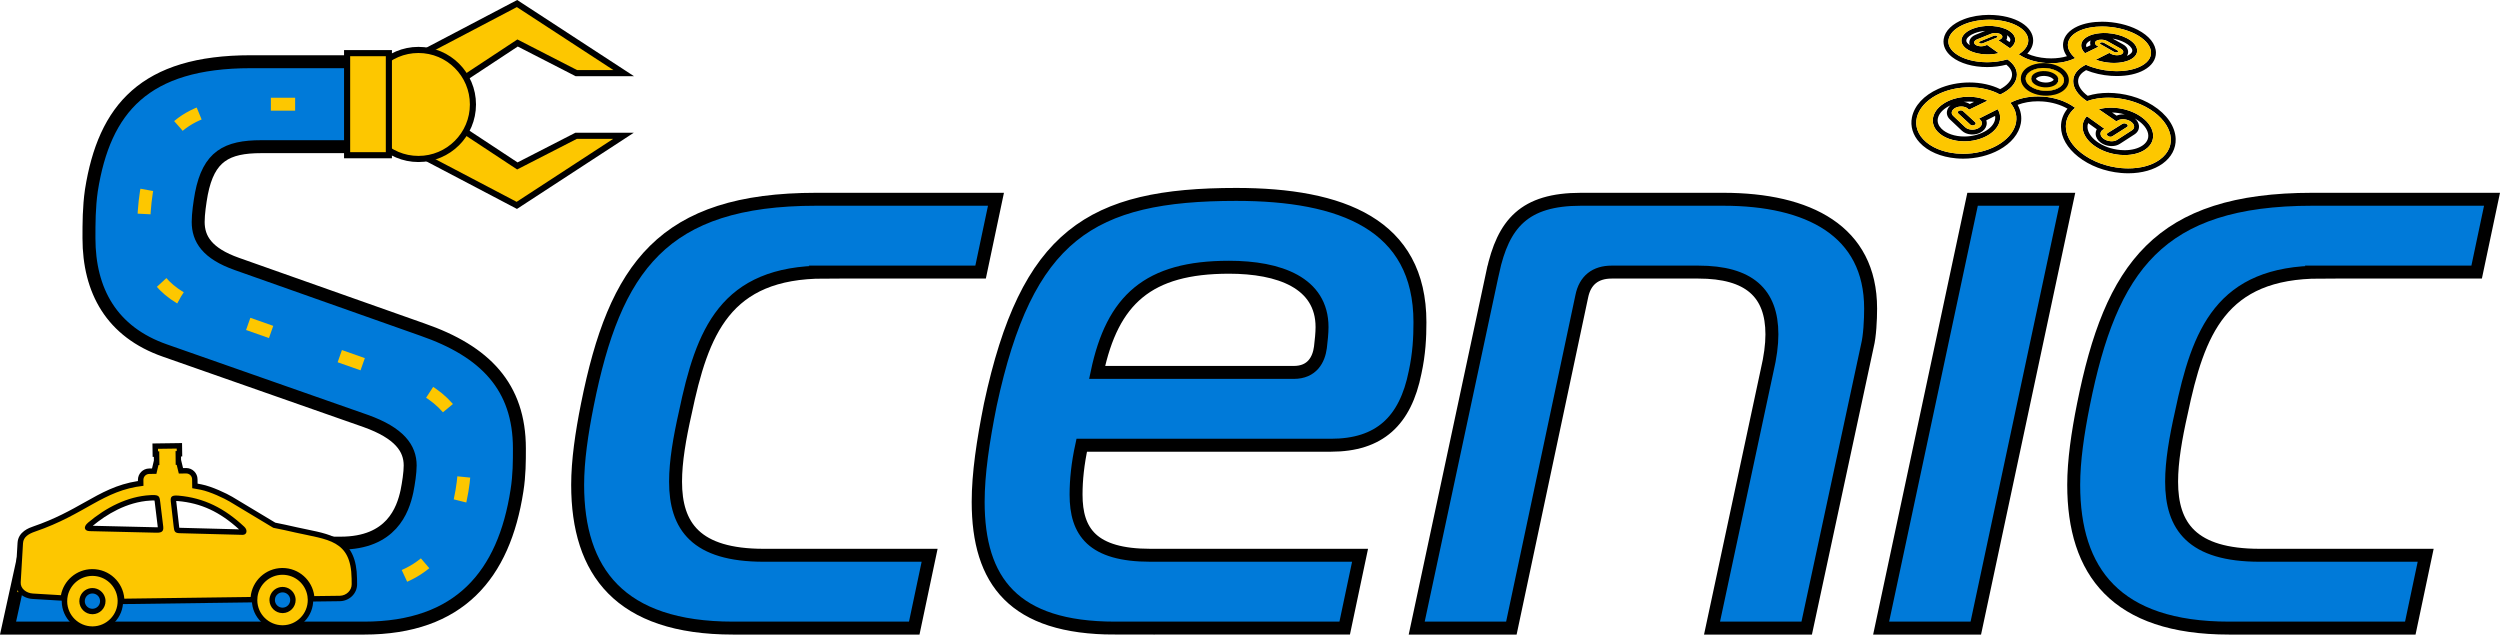 <?xml version="1.0" encoding="UTF-8"?>
<svg xmlns="http://www.w3.org/2000/svg" id="Layer_1" data-name="Layer 1" viewBox="0 0 1544.9 392.14">
  <defs>
    <style>
      .cls-1, .cls-2, .cls-3, .cls-4 {
        fill: #fdc700;
      }

      .cls-5 {
        fill: #007ad9;
      }

      .cls-5, .cls-6 {
        stroke-width: 8px;
      }

      .cls-5, .cls-6, .cls-2, .cls-4 {
        stroke-miterlimit: 10;
      }

      .cls-5, .cls-2, .cls-4 {
        stroke: #000;
      }

      .cls-6 {
        fill: none;
        stroke: #fdc700;
        stroke-dasharray: 0 0 15 45;
      }

      .cls-2, .cls-3 {
        fill-rule: evenodd;
      }

      .cls-2, .cls-4 {
        stroke-width: 3.78px;
      }
    </style>
  </defs>
  <g>
    <path class="cls-5" d="m509.47,168.14c-61.5,0-75.5,37-86,87-3.5,15.5-6,30-6,42.5,0,27.5,12.5,45.5,54.5,45.5h102.5l-9.5,45h-112c-70,0-96-35-96-88.5,0-15,2.5-32,6-49.5,17-85,46.5-127,141.5-127h111l-9.5,45h-96.5Z"/>
    <path class="cls-5" d="m688.97,388.14c-62.5,0-84.5-29-84.5-78,0-17.5,3-37.5,7.5-60,22.5-105,62-130,152-130,65,0,113.5,18.5,113.5,79,0,9.5-.5,19.5-3,31-6,30-22,45-52,45h-154c-2.5,11.5-3.5,21.5-3.5,30.5,0,23,10,37.5,46,37.5h129.5l-9.5,45h-142Zm110.5-158c11.5,0,15.5-8,16.5-15.5.5-4,1-9,1-12.5,0-27.5-26.5-37-57.5-37-50,0-72,20-81.5,65h121.5Z"/>
    <path class="cls-5" d="m922.47,168.14c6.5-30,19.5-45,54.5-45h88c52.5,0,91,19.5,91,67.5,0,7-.5,17-2,23l-37.5,174.5h-58.5l34-159c2-8.5,3-16,3-22.5,0-25.5-14-38.5-45.5-38.5h-53.5c-10,0-16.5,5-18.5,15l-43.5,205h-58.5l47-220Z"/>
    <path class="cls-5" d="m1218.97,123.14h58.5l-56.5,265h-58.5l56.5-265Z"/>
    <path class="cls-5" d="m1433.97,168.14c-61.5,0-75.5,37-86,87-3.5,15.5-6,30-6,42.5,0,27.5,12.5,45.5,54.5,45.5h102.5l-9.5,45h-112c-70,0-96-35-96-88.5,0-15,2.5-32,6-49.5,17-85,46.5-127,141.5-127h111l-9.5,45h-96.5Z"/>
  </g>
  <path class="cls-5" d="m256.83,90.64h-95.36c-21.5,0-32.5,6-37,29-1,5.5-2,12.5-2,17.5,0,10.5,5.5,19.5,24,26l114.5,40.5c39,13.5,60,35.5,60,73.5,0,8,0,16.5-1.5,26-8,52-35.5,85-94.5,85H4.97l11.5-52.5h194c31.5,0,38.5-20.5,41-32,1-5,2-11.5,2-16,0-10.5-6.5-20-27.5-27.5l-124-43.5c-33-11.5-47-37-47-69.5,0-9,0-19,1.5-29.5,8-50.5,33-79.5,98.5-79.5h101.86v52.5Z"/>
  <path class="cls-6" d="m10.72,361.89h207c45.25,0,62.5-26.75,67.75-58.5,1.25-7.25,1.75-14.75,1.75-21,0-24.25-13.75-40-43.75-50.5l-119.25-42c-25.75-9-35.5-26.25-35.5-47.75,0-7,.5-15.5,1.75-23.5,6.25-36.75,24.25-54.25,67.75-54.25h106.11"/>
  <g>
    <g>
      <path d="m1229.31,12.19c6.94,0,13.76,1.53,18.44,4.48,7.52,4.74,7.62,11.87-.25,16.88l.44.3c4.11,2.83,10.01,4.67,16.53,5.11,1.02.07,2.03.1,3.03.1,5.42,0,10.46-1.02,14.39-2.92l.5-.25c-7.05-6.05-5.69-13.13,2.74-16.92,3.84-1.73,8.74-2.57,13.88-2.57,7.1,0,14.68,1.6,20.64,4.69,10.89,5.65,13.04,14.46,3.79,19.56-4.02,2.21-9.5,3.32-15.37,3.32-1.1,0-2.21-.04-3.33-.12-5.48-.38-11.01-1.68-15.75-3.85l-.5.25c-4.67,2.35-7.3,5.82-7.33,9.85-.03,4.18,2.74,8.47,7.93,12.03l.57.39c3.95-1.45,8.47-2.15,13.17-2.15,8.83,0,18.3,2.49,25.83,7.23,13.97,8.8,17.38,22.79,6.01,31.04-5.02,3.63-11.97,5.42-19.45,5.42-1.41,0-2.84-.06-4.28-.19-9.02-.8-18.07-4.06-24.86-9.42-11.35-8.97-12.37-20.67-3.75-27.83l-.57-.41c-5.16-3.69-11.91-5.97-19.11-6.51-1.1-.08-2.2-.12-3.28-.12-5.99,0-11.71,1.25-16.46,3.64l-.62.31c7.1,8.31,4.1,19.58-8.32,26.43-6.17,3.4-13.54,5.08-20.77,5.08-1.36,0-2.72-.06-4.07-.18-8.44-.75-16.03-3.8-20.68-8.82-8.77-9.49-3.5-22.07,10.46-28.34,5.57-2.5,11.93-3.73,18.16-3.73,6.9,0,13.63,1.51,18.91,4.49l.61-.3c5.57-2.7,8.97-6.48,9.65-10.57.67-3.93-1.27-7.68-5.35-10.6l-.44-.31c-3.95,1.19-8.23,1.77-12.44,1.77-7.8,0-15.32-1.97-19.92-5.62-7.59-5.99-4.2-14.09,6.71-18.19,4.39-1.65,9.48-2.45,14.51-2.45m-.99,21.45c2.29,0,4.61-.25,6.8-.77l-7.2-5.14-.83.34c-.83.35-1.81.53-2.82.53-.18,0-.37,0-.55-.02-1.2-.08-2.24-.41-2.94-.92-.69-.51-.96-1.14-.76-1.78.2-.63.85-1.19,1.82-1.58l8.5-3.41c.79-.32,1.74-.49,2.71-.49.17,0,.34,0,.51.02,1.15.08,2.18.38,2.89.85.72.48,1.03,1.09.89,1.7-.15.62-.74,1.17-1.68,1.56l-.81.33,7.27,5c4.42-3.26,4.24-7.72-.39-10.73-2.67-1.74-6.44-2.82-10.66-3.08-.65-.04-1.3-.06-1.94-.06-3.54,0-7,.6-9.94,1.73-3.53,1.36-5.95,3.35-6.78,5.64-.86,2.34.05,4.71,2.6,6.65,3.09,2.35,8.12,3.63,13.31,3.63m60.18-.72l8.34-4.06-.77-.44c-.89-.52-1.4-1.15-1.44-1.79-.04-.64.39-1.2,1.21-1.6.69-.33,1.58-.5,2.56-.5.19,0,.38,0,.57.02,1.2.07,2.36.39,3.25.89l8.25,4.59c.94.52,1.52,1.18,1.62,1.85.09.68-.3,1.28-1.13,1.71-.7.36-1.64.55-2.68.55-.18,0-.37,0-.56-.02-1.26-.08-2.48-.43-3.42-.97l-.81-.46-8.36,4.21c2.81,1.07,5.96,1.72,9.07,1.93.75.05,1.5.08,2.23.08,3.87,0,7.51-.71,10.18-2.13,3.06-1.63,4.46-3.93,3.98-6.44-.46-2.46-2.66-4.82-6.14-6.67-3.41-1.82-7.7-2.96-12.11-3.23-.68-.04-1.34-.06-2-.06-3.63,0-6.95.63-9.52,1.81-5.25,2.44-6.23,6.87-2.32,10.73m-64.1-5.97c.32,0,.63-.06.89-.17l2.05-.84,1.22-.49,2.09-.86,1.19-.49,2-.82c.3-.12.5-.3.55-.5.05-.2-.05-.39-.28-.55-.23-.16-.57-.26-.94-.28-.05,0-.11,0-.16,0-.32,0-.63.05-.89.15l-8.53,3.46c-.32.13-.52.31-.59.52-.06.2.03.41.26.57.22.16.56.27.95.29.06,0,.13,0,.19,0m83.26,5.46c.35,0,.66-.06.89-.17.27-.14.4-.34.37-.55-.02-.22-.21-.44-.51-.61l-8.25-4.64c-.29-.16-.66-.26-1.05-.29-.06,0-.11,0-.17,0-.33,0-.63.05-.86.16-.26.13-.4.31-.38.52.01.21.18.41.47.58l1.92,1.09,1.15.65,2.01,1.15,1.17.67,1.99,1.12c.3.18.69.29,1.1.32.05,0,.1,0,.15,0m-43.19,23.73c6.06,0,10.88-2.77,11-6.45.13-3.82-4.94-7.2-11.27-7.64-.46-.03-.91-.05-1.36-.05-5.73,0-10.52,2.5-11.01,6-.56,3.9,4.42,7.58,11.14,8.08.51.04,1.01.06,1.5.06m-50.58,31.23c4.71,0,9.56-1.06,13.71-3.27,7.78-4.13,10.37-11.1,6.86-16.61l-11.54,5.82.74.66c.88.79,1.23,1.77.99,2.77-.23,1.01-1.04,1.92-2.28,2.56-1.05.54-2.3.83-3.58.83-.23,0-.46,0-.68-.03-1.5-.13-2.8-.65-3.66-1.46l-7.47-7.06c-.81-.76-1.08-1.71-.77-2.65.3-.94,1.13-1.77,2.34-2.35,1.03-.48,2.22-.74,3.42-.74.21,0,.43,0,.64.02,1.42.12,2.65.58,3.47,1.31l.7.64,11.43-5.56c-2.74-1.33-5.96-2.12-9.3-2.38-.79-.06-1.59-.09-2.39-.09-4.29,0-8.69.86-12.5,2.63-4.52,2.09-7.74,5.17-9.03,8.72-1.34,3.66-.47,7.37,2.53,10.43,3.72,3.81,9.91,5.81,16.37,5.81m93.95-12.35l.86-.52c.84-.52,1.95-.8,3.19-.8.23,0,.46,0,.69.03,1.51.12,2.98.62,4.15,1.4,1.18.79,1.91,1.78,2.06,2.79.15,1.02-.32,1.94-1.31,2.58l-9.17,5.92c-.89.58-2.07.88-3.38.88-.24,0-.48,0-.72-.03-1.59-.13-3.11-.68-4.28-1.54-1.17-.86-1.84-1.91-1.9-2.97-.07-1.05.48-1.99,1.52-2.63l.9-.55-10.85-7.75c-4.57,4.96-3.17,12.36,4.06,17.85,4.56,3.46,10.54,5.54,16.44,6.04.94.08,1.88.12,2.81.12,4.89,0,9.46-1.13,12.82-3.46,3.79-2.61,5.41-6.29,4.66-10.29-.74-3.88-3.63-7.59-8.07-10.48-5.09-3.32-11.67-5.08-17.79-5.08-2.67,0-5.24.34-7.57,1.02l10.88,7.47m-88.84,2.5c.41,0,.81-.09,1.15-.27.4-.2.67-.49.75-.82.08-.32-.03-.64-.31-.9l-1.83-1.67-1.07-.98-1.85-1.68-1.05-.96-1.75-1.6c-.27-.24-.67-.39-1.13-.43-.06,0-.13,0-.19,0-.4,0-.8.08-1.14.25-.39.19-.66.46-.75.77-.1.3,0,.61.26.85l7.51,6.97c.28.26.7.43,1.18.47.07,0,.15,0,.22,0m85.22,7.02c.42,0,.79-.09,1.08-.28l9.16-5.82c.33-.2.48-.5.44-.83-.04-.33-.28-.65-.66-.91-.38-.26-.86-.42-1.36-.46-.08,0-.15,0-.23,0-.4,0-.76.09-1.03.26l-2.13,1.34-1.28.8-2.24,1.4-1.3.81-2.21,1.38c-.34.21-.51.52-.48.86.02.34.25.69.62.96.38.27.87.45,1.39.49.08,0,.16,0,.23,0m-74.91-75.34v3-3c-5.58,0-10.96.91-15.56,2.64-7.23,2.72-11.83,7.2-12.63,12.31-.63,4.03,1.19,7.95,5.11,11.05,5.03,3.98,12.97,6.26,21.78,6.26,4.06,0,8.12-.51,11.84-1.48,1.99,1.6,3.96,4.02,3.43,7.12-.49,2.94-3.12,5.82-7.26,8-5.36-2.66-12.02-4.12-18.95-4.12-6.86,0-13.56,1.38-19.39,4-8.81,3.96-14.71,10.34-16.17,17.52-1.13,5.53.56,11.07,4.74,15.6,5.05,5.46,13.08,8.93,22.62,9.77,1.43.13,2.88.19,4.33.19,7.95,0,15.84-1.94,22.22-5.45,7.45-4.11,12.2-9.92,13.37-16.36.72-3.94.02-7.89-1.98-11.45,3.76-1.44,8.04-2.2,12.56-2.2,1.01,0,2.04.04,3.06.12,5.59.42,10.88,1.97,15.19,4.43-2.65,3.25-4.06,7.11-4.01,11.19.08,6.59,3.85,13.16,10.61,18.5,7.09,5.6,16.49,9.17,26.46,10.05,1.52.13,3.05.2,4.55.2,8.34,0,15.87-2.13,21.2-5.99,5.39-3.91,8.25-9.32,8.05-15.24-.25-7.67-5.44-15.24-14.22-20.77-7.77-4.89-17.77-7.69-27.43-7.69-4.58,0-8.85.61-12.69,1.82-3.83-2.8-5.99-6.08-5.97-9.07.02-3.26,2.55-5.45,4.94-6.8,4.65,1.93,9.96,3.14,15.43,3.52,1.18.08,2.38.12,3.54.12,6.62,0,12.44-1.28,16.82-3.69,4.81-2.65,7.43-6.48,7.37-10.78-.07-5.27-4.16-10.4-11.23-14.07-6.16-3.19-14.19-5.02-22.02-5.02-5.76,0-10.99.98-15.11,2.83-5.16,2.32-8.34,5.91-8.94,10.1-.41,2.83.4,5.71,2.3,8.39-2.88.87-6.24,1.34-9.75,1.34-.93,0-1.88-.03-2.83-.1-4.39-.3-8.55-1.3-11.9-2.83,2.37-2.45,3.63-5.27,3.62-8.19,0-4.11-2.51-7.95-7.05-10.81-4.99-3.14-12.29-4.94-20.04-4.94h0Zm-12.02,18.76c-.16-.11-.32-.22-.47-.33-2.17-1.65-1.74-2.84-1.6-3.22.51-1.41,2.39-2.86,5.04-3.88,1.95-.75,4.17-1.24,6.51-1.43l-6.05,2.43c-1.82.73-3.09,1.96-3.56,3.46-.32,1.01-.26,2.04.13,2.98h0Zm22.59-3.27c.17-.32.29-.65.38-1,.15-.65.15-1.3,0-1.92,1.28.88,2.03,1.88,2.06,2.77.01.47-.16.97-.51,1.48l-1.93-1.33h0Zm74.46,9.86c.61-.89.87-1.94.73-3.06v-.02s0-.02,0-.02c-.24-1.62-1.35-3.05-3.14-4.03l-6.44-3.58c2.78.48,5.38,1.33,7.56,2.49,2.61,1.39,4.33,3.1,4.6,4.57.28,1.46-1.17,2.57-2.44,3.24-.27.14-.56.28-.86.41h0Zm-24.95-5.39c-.21-.45-.33-.93-.25-1.41.17-.98,1.18-1.97,2.78-2.75-.23.57-.33,1.19-.29,1.83.02.3.08.69.22,1.13l-2.47,1.2h0Zm-24.92,23.99c-.42,0-.85-.02-1.28-.05-4.13-.31-6.81-1.92-7.85-3.21-.43-.53-.61-1.02-.55-1.45.2-1.4,3.17-3.42,8.05-3.42.38,0,.77.01,1.15.04,5.25.37,8.53,2.94,8.48,4.54-.05,1.48-3.12,3.55-8,3.55h0Zm-50.98,9.79c1-.11,2.02-.16,3.04-.16.72,0,1.45.03,2.16.08.39.03.79.07,1.17.12l-2.65,1.29c-1.05-.68-2.31-1.13-3.72-1.33h0Zm.4,21.43c-5.9,0-11.22-1.84-14.22-4.91-1.51-1.54-3.05-4.05-1.86-7.3,1.01-2.77,3.66-5.27,7.47-7.03.03-.01.05-.02.08-.04-.97.82-1.65,1.82-2.01,2.92-.67,2.03-.08,4.19,1.58,5.75l7.46,7.05c1.35,1.28,3.29,2.08,5.46,2.27.33.03.64.04.94.04,1.77,0,3.48-.4,4.95-1.16,2.04-1.05,3.4-2.67,3.83-4.56.25-1.02.2-2.05-.13-3.02l5.47-2.76c.14.87.09,1.77-.15,2.68-.72,2.73-3.06,5.27-6.58,7.14-3.54,1.89-7.91,2.92-12.3,2.92h0Zm94.1-12.89l-2.84-1.95c2.69.06,5.44.49,8.04,1.24-.12-.01-.25-.03-.37-.04-.31-.02-.62-.04-.93-.04-1.43,0-2.76.27-3.9.78h0Zm-3.06,18.81c1.9,0,3.63-.47,5.01-1.36l9.17-5.92c1.98-1.28,2.97-3.35,2.65-5.54-.24-1.58-1.13-3.07-2.56-4.25.51.28,1.01.58,1.49.89,3.78,2.46,6.18,5.49,6.76,8.53.67,3.59-1.49,5.93-3.41,7.26-2.73,1.89-6.68,2.93-11.12,2.93-.84,0-1.7-.04-2.55-.11-5.52-.47-10.94-2.45-14.88-5.44-3.28-2.49-5.22-5.44-5.48-8.29-.09-1.03.04-2,.4-2.91l5.33,3.81c-.52.93-.76,1.98-.69,3.07.11,1.94,1.22,3.79,3.12,5.19,1.62,1.19,3.68,1.94,5.81,2.11.32.03.65.04.97.04h0Z"/>
      <path class="cls-1" d="m1328.66,67.6c-11.54-7.26-27.62-9.25-39-5.08l-.57-.39c-5.19-3.56-7.96-7.85-7.93-12.03.03-4.03,2.66-7.5,7.33-9.85l.5-.25c4.74,2.17,10.27,3.47,15.75,3.85,7.09.49,13.93-.57,18.7-3.2,9.25-5.1,7.1-13.91-3.79-19.56-10.27-5.32-25.37-6.23-34.52-2.12-8.43,3.79-9.79,10.87-2.74,16.92l-.5.25c-4.65,2.26-10.87,3.27-17.42,2.82-6.52-.44-12.42-2.28-16.53-5.11l-.44-.3c7.87-5.01,7.77-12.14.25-16.88-8.08-5.09-22.51-5.95-32.95-2.03-10.91,4.1-14.3,12.2-6.71,18.19,7.09,5.61,21.08,7.26,32.36,3.85l.44.31c4.08,2.92,6.02,6.67,5.35,10.6-.68,4.09-4.08,7.87-9.65,10.57l-.61.3c-10.06-5.67-25.34-6.03-37.07-.76-13.96,6.27-19.23,18.85-10.46,28.34,4.65,5.02,12.24,8.07,20.68,8.82,8.48.75,17.51-.86,24.84-4.9,12.42-6.85,15.42-18.12,8.32-26.43l.62-.31c5.61-2.83,12.58-4.06,19.74-3.52,7.2.54,13.95,2.82,19.11,6.51l.57.41c-8.62,7.16-7.6,18.86,3.75,27.83,6.79,5.36,15.84,8.62,24.86,9.42,9.07.8,17.76-.91,23.73-5.23,11.37-8.25,7.96-22.24-6.01-31.04Zm-37.84-45.41c3.04-1.4,7.11-2.02,11.52-1.75,4.41.27,8.7,1.41,12.11,3.23,3.48,1.85,5.68,4.21,6.14,6.67.48,2.51-.92,4.81-3.98,6.44-3.18,1.69-7.72,2.37-12.41,2.05-3.11-.21-6.26-.86-9.07-1.93l8.36-4.21.81.46c.94.54,2.16.89,3.42.97s2.42-.11,3.24-.53c.83-.43,1.22-1.03,1.13-1.71-.1-.67-.68-1.33-1.62-1.85l-8.25-4.59c-.89-.5-2.05-.82-3.25-.89-1.2-.08-2.31.09-3.13.48-.82.4-1.25.96-1.21,1.6.04.64.55,1.27,1.44,1.79l.77.44-8.34,4.06c-3.91-3.86-2.93-8.29,2.32-10.73Zm6.88,4.63c-.02-.21.12-.39.38-.52.27-.13.63-.18,1.03-.16.39.03.76.13,1.05.29l8.25,4.64c.3.17.49.39.51.61.03.21-.1.41-.37.55-.26.13-.63.19-1.04.17-.41-.03-.8-.14-1.1-.32l-1.99-1.12-1.17-.67-2.01-1.15-1.15-.65-1.92-1.09c-.29-.17-.46-.37-.47-.58Zm-55.58,3.04l-7.27-5,.81-.33c.94-.39,1.53-.94,1.68-1.56.14-.61-.17-1.22-.89-1.7-.71-.47-1.74-.77-2.89-.85-1.15-.07-2.29.1-3.22.47l-8.5,3.41c-.97.39-1.62.95-1.82,1.58-.2.64.07,1.27.76,1.78.7.51,1.74.84,2.94.92,1.19.08,2.39-.1,3.37-.51l.83-.34,7.2,5.14c-7.18,1.69-15.65.52-20.11-2.86-2.55-1.94-3.46-4.31-2.6-6.65.83-2.29,3.25-4.28,6.78-5.64,3.48-1.34,7.68-1.93,11.88-1.67,4.22.26,7.99,1.34,10.66,3.08,4.63,3.01,4.81,7.47.39,10.73Zm-7.73-7.08c-.05.2-.25.38-.55.5l-2,.82-1.19.49-2.09.86-1.22.49-2.05.84c-.31.13-.7.19-1.08.16-.39-.02-.73-.13-.95-.29-.23-.16-.32-.37-.26-.57.07-.21.27-.39.59-.52l8.53-3.46c.3-.12.67-.17,1.05-.15.37.02.71.12.94.28.23.16.33.35.28.55Zm-6.79,61.31c-9.85,5.24-23.65,4.04-30.08-2.54-3-3.06-3.87-6.77-2.53-10.43,1.29-3.55,4.51-6.63,9.03-8.72,4.52-2.1,9.88-2.92,14.89-2.54,3.34.26,6.56,1.05,9.3,2.38l-11.43,5.56-.7-.64c-.82-.73-2.05-1.19-3.47-1.31-1.41-.11-2.85.15-4.06.72-1.21.58-2.04,1.41-2.34,2.35-.31.94-.04,1.89.77,2.65l7.47,7.06c.86.81,2.16,1.33,3.66,1.46,1.51.12,3.02-.16,4.26-.8s2.05-1.55,2.28-2.56c.24-1-.11-1.98-.99-2.77l-.74-.66,11.54-5.82c3.51,5.51.92,12.48-6.86,16.61Zm-6.7-7.67c-.08.33-.35.62-.75.82-.4.21-.89.3-1.37.26-.48-.04-.9-.21-1.18-.47l-7.51-6.97c-.26-.24-.36-.55-.26-.85.09-.31.36-.58.75-.77.4-.19.87-.27,1.33-.24.46.04.86.19,1.13.43l1.75,1.6,1.05.96,1.85,1.68,1.07.98,1.83,1.67c.28.26.39.58.31.9Zm42.07-20.34c-6.72-.5-11.7-4.18-11.14-8.08.53-3.77,6.06-6.38,12.37-5.95,6.33.44,11.4,3.82,11.27,7.64-.13,3.97-5.75,6.89-12.5,6.39Zm26.63,15.74l10.85,7.75-.9.55c-1.04.64-1.59,1.58-1.52,2.63.06,1.06.73,2.11,1.9,2.97,1.17.86,2.69,1.41,4.28,1.54,1.6.13,3.05-.17,4.1-.85l9.17-5.92c.99-.64,1.46-1.56,1.31-2.58-.15-1.01-.88-2-2.06-2.79-1.17-.78-2.64-1.28-4.15-1.4s-2.89.15-3.88.77l-.86.52-10.88-7.47c7.67-2.27,18.06-.7,25.36,4.06,4.44,2.89,7.33,6.6,8.07,10.48.75,4-.87,7.68-4.66,10.29-4,2.77-9.71,3.85-15.63,3.34-5.9-.5-11.88-2.58-16.44-6.04-7.23-5.49-8.63-12.89-4.06-17.85Zm12.38,11.25c-.03-.34.14-.65.48-.86l2.21-1.38,1.3-.81,2.24-1.4,1.28-.8,2.13-1.34c.32-.2.77-.29,1.26-.25.5.04.98.2,1.36.46.38.26.62.58.66.91.04.33-.11.63-.44.83l-9.16,5.82c-.34.22-.8.31-1.31.27-.52-.04-1.01-.22-1.39-.49-.37-.27-.6-.62-.62-.96Z"/>
    </g>
    <g>
      <path d="m1262.85,42c.45,0,.9.02,1.36.05,6.33.44,11.4,3.82,11.27,7.64-.12,3.67-4.94,6.45-11,6.45-.49,0-.99-.02-1.5-.06-6.72-.5-11.7-4.18-11.14-8.08.49-3.5,5.29-6,11.01-6m1.36,12c4.3,0,7.73-1.95,7.86-4.55.13-2.74-3.48-5.18-8.04-5.5-.34-.02-.67-.04-.99-.04-4.11,0-7.53,1.82-7.86,4.33-.35,2.77,3.22,5.37,7.97,5.72.36.03.71.04,1.06.04m-1.36-15c-7.52,0-13.28,3.53-13.99,8.58-.3,2.11.32,4.2,1.81,6.05,2.43,3.02,6.94,5.05,12.08,5.44.57.04,1.15.06,1.72.06,7.93,0,13.82-3.93,14-9.35.19-5.55-5.86-10.16-14.06-10.73-.52-.04-1.05-.05-1.56-.05h0Zm1.36,12c-.28,0-.56-.01-.84-.03-3.37-.25-5.19-1.85-5.21-2.35.05-.39,1.67-1.7,4.88-1.7.26,0,.52,0,.78.03,3.39.24,5.28,1.89,5.25,2.37-.02.33-1.62,1.69-4.86,1.69h0Z"/>
      <path class="cls-1" d="m1264.2,42.05c-6.31-.43-11.84,2.18-12.37,5.95-.56,3.9,4.42,7.58,11.14,8.08,6.75.5,12.37-2.42,12.5-6.39.13-3.82-4.94-7.2-11.27-7.64Zm-1.05,11.91c-4.75-.35-8.32-2.95-7.97-5.72.35-2.71,4.31-4.61,8.85-4.29,4.56.32,8.17,2.76,8.04,5.5-.14,2.81-4.14,4.86-8.92,4.51Z"/>
    </g>
  </g>
  <g>
    <g>
      <polyline class="cls-2" points="262.15 32.3 319.5 2.19 385.44 45.2 356.17 45.2 319.84 26.56 262.15 64.6"/>
      <polyline class="cls-2" points="262.02 96.81 319.36 126.92 385.31 83.91 356.03 83.91 319.7 102.54 262.02 64.5"/>
    </g>
    <circle class="cls-4" cx="258.57" cy="64.55" r="33.69"/>
    <rect class="cls-4" x="214.5" y="32.84" width="25.81" height="63.08"/>
  </g>
  <g>
    <path class="cls-3" d="m95.6,305.96l-2.86.04c.34-.02.66-.04,1-.06.73-.02,1.33-.02,1.86.01Z"/>
    <g>
      <g>
        <path class="cls-3" d="m75.16,370.08c-.71-9.37-8.64-16.7-18.05-16.7h-.26c-8.59.11-15.97,6.32-17.54,14.75l-.27,1.46-18.8-1.12c-2.81-.16-5.51-1.4-7.2-3.31-1.37-1.55-2.04-3.41-1.92-5.39l1.43-24.19c.3-5.21,4.99-7.41,8.49-8.62,13.66-4.68,23.42-10.16,32.02-15,10.84-6.1,20.26-11.4,33.9-13.22l-.03-2.13c-.02-1.43.52-2.77,1.52-3.79,1-1.02,2.33-1.59,3.75-1.61l3.1-.04,1.26-5.42h.24s-.05-5.13-.05-5.13h-.76s-.07-4.9-.07-4.9l14.94-.2.07,4.91h-.75s.05,5.14.05,5.14h.27s1.31,5.39,1.31,5.39c0,0,3.19-.04,3.19-.04,2.99,0,5.37,2.36,5.39,5.27l.06,4.1c1.25.22,2.52.46,3.81.71,6.16,1.2,15.19,5.53,18.43,7.47l26.82,16.12c4.46.86,8.34,1.74,12.1,2.59l1.4.32c2.22.5,4.38.94,6.45,1.37,16.31,3.36,29.2,6.02,29.51,28.66l.04,3.51c.06,4.79-3.99,8.75-9.03,8.83l-17.25.22-.18-1.5c-1.1-9.06-8.82-15.89-17.98-15.89h-.25c-9.27.13-16.92,7.18-17.78,16.38l-.14,1.5-81.14,1.08-.12-1.58Zm33.72-62.16c-1.33,0-1.58.26-1.58.26,0,0-.22.26-.07,1.5l1.8,15.69q.29,2.43,2.12,2.47s38.77,1.02,38.77,1.02c.59,0,.67-.21.7-.28.12-.31.02-1.05-.77-1.79-12.51-11.72-24.76-17.52-39.7-18.81-.46-.04-.89-.06-1.27-.06Zm-14.22-.31c-.27,0-.55,0-.86.01-.3,0-.58.03-.88.05-15.71.87-28.99,9.5-37.37,16.58-1.32,1.12-1.43,1.83-1.39,1.93.02.04.34.35,1.3.37l40.91.96c.19,0,.38,0,.56,0,1.58,0,2.02-.24,2.15-.38.14-.16.25-.66.14-1.58l-1.82-14.95c-.34-2.82-.34-2.86-1.78-2.97h-.22l-.08-.03c-.2,0-.42-.01-.65-.01Z"/>
        <path d="m109.2,277.21l.02,1.55h-.74s.09,8.5.09,8.5h.62s1.31,5.38,1.31,5.38l4.53-.06s.04,0,.06,0c1.98,0,3.61,1.6,3.62,3.6l.08,5.51c1.66.28,3.37.59,5.14.94,5.93,1.15,14.88,5.46,17.89,7.26l27.07,16.27c5.1.97,9.37,1.96,13.74,2.95,20.02,4.5,34.32,4.45,34.65,28.42l.04,3.51c.04,3.84-3.28,7.06-7.37,7.13l-15.73.2c-1.19-9.82-9.57-17.37-19.65-17.37-.09,0-.18,0-.27,0-10.21.15-18.5,7.97-19.43,17.91l-78.05,1.04c-.78-10.23-9.34-18.26-19.72-18.26-.09,0-.19,0-.28,0-9.58.12-17.48,7.05-19.17,16.12l-17.32-1.03c-4.08-.24-7.78-3.06-7.54-6.92l1.43-24.19c.22-3.87,3.52-5.8,7.36-7.13,31.46-10.77,41.91-25.5,67.07-28.33l-.04-3.63c-.02-2.02,1.59-3.68,3.61-3.7l4.07-.06h.35l1.27-5.43h.59s-.09-8.49-.09-8.49h-.76s-.02-1.54-.02-1.54l11.57-.16m-12.29,51.99c2.72,0,4.35-.59,3.95-3.84l-1.82-14.95c-.36-2.97-.49-4.22-3.38-4.45-.02,0-.03,0-.07-.01-.29-.02-.6-.03-.95-.03-.28,0-.58,0-.91.02-.34.01-.66.03-1,.06-13.94.77-27.28,7.68-38.29,16.96-3.27,2.77-2.21,5.18.94,5.27l40.92.96c.21,0,.4,0,.6,0m53.04,1.34c2.64,0,3.24-2.92,1.04-4.98-12.24-11.46-24.86-17.89-40.71-19.26-.52-.04-.99-.07-1.42-.07-2.81,0-3.63.98-3.32,3.64l1.8,15.69c.32,2.77.63,3.89,3.75,3.96l38.76,1.02s.06,0,.09,0m-37.44-56.73l-3.36.05-11.57.16-3.36.05.05,3.36.02,1.55.05,3.36h.75s.02,2.26.02,2.26l-.48,2.04-.67,2.87-1.79.02c-3.86.04-6.97,3.23-6.92,7.1v.65c-13.15,2.03-22.41,7.24-33.02,13.21-8.54,4.8-18.22,10.25-31.74,14.88-2.29.79-9.23,3.17-9.63,10.11l-1.43,24.19c-.15,2.4.68,4.74,2.34,6.61,2.02,2.27,5.07,3.68,8.37,3.87l17.32,1.03,2.96.18.54-2.92c1.43-7.65,8.12-13.28,15.91-13.38h.24c8.53,0,15.72,6.65,16.37,15.15l.24,3.15,3.16-.04,78.05-1.04,3.02-.04.28-3.01c.78-8.35,7.72-14.74,16.13-14.86h.22c8.3,0,15.31,6.19,16.31,14.41l.36,3,3.02-.04,15.73-.2c5.97-.1,10.76-4.82,10.69-10.53l-.04-3.51c-.33-24-14.47-26.91-30.85-30.29-2.07-.43-4.21-.87-6.42-1.36l-1.34-.3c-3.71-.84-7.53-1.7-11.91-2.55l-26.56-15.96c-3.34-2-12.62-6.44-18.98-7.68-.83-.16-1.65-.32-2.46-.47l-.04-2.73c-.02-3.8-3.16-6.91-6.99-6.91h-.12s-1.84.02-1.84.02l-.68-2.79-.55-2.27-.02-2.1h.75s-.05-3.37-.05-3.37l-.02-1.55-.05-3.36h0Zm-55.15,51.11c8.22-6.79,20.85-14.74,35.57-15.56h.1c.28-.02.54-.04.82-.05.28,0,.55-.01.8-.01.21,0,.4,0,.58.01.08,0,.15.02.23.02.02,0,.04,0,.05,0,.07.4.14.96.19,1.44v.05s1.82,14.95,1.82,14.95c0,.02,0,.04,0,.06-.17,0-.37.02-.62.02-.17,0-.34,0-.51,0l-39.04-.92h0Zm53.46,1.23c-.06-.36-.11-.78-.13-.97l-1.79-15.57c.32,0,.69.02,1.11.05,14.15,1.22,25.83,6.62,37.72,17.47l-36.53-.96c-.14,0-.27,0-.37-.02h0Z"/>
      </g>
      <g>
        <path class="cls-3" d="m57.1,388.76c-9.4,0-17.15-7.65-17.27-17.05-.02-1.34.12-2.68.41-4,1.75-7.85,8.59-13.41,16.64-13.51h.24c8.91,0,16.3,6.68,17.19,15.54.05.46.08.95.08,1.51.06,4.61-1.68,8.98-4.89,12.28-3.22,3.31-7.53,5.17-12.15,5.23h-.24Zm-.08-23.68c-2.62.04-4.93,1.63-5.88,4.07-.3.77-.45,1.58-.44,2.42.05,3.49,2.92,6.32,6.41,6.32,3.62-.05,6.46-2.96,6.41-6.49,0-.52-.07-1.03-.2-1.52-.73-2.83-3.28-4.8-6.2-4.8h-.09Z"/>
        <path d="m57.11,355.88c8.05,0,14.72,6.13,15.51,14.03.05.45.07.9.08,1.36.12,8.61-6.77,15.69-15.38,15.81-.07,0-.14,0-.21,0-8.51,0-15.48-6.85-15.59-15.39-.02-1.24.11-2.45.37-3.61,1.54-6.9,7.65-12.1,15.02-12.2.07,0,.14,0,.21,0m0,23.69s.07,0,.11,0c4.47-.06,8.04-3.73,7.98-8.2,0-.67-.1-1.31-.26-1.92-.9-3.49-4.07-6.06-7.83-6.06-.04,0-.07,0-.11,0-3.39.05-6.27,2.17-7.43,5.14-.37.94-.57,1.97-.55,3.05.06,4.43,3.66,7.98,8.08,7.98m0-27.05h-.26c-8.83.12-16.33,6.22-18.25,14.83-.32,1.44-.47,2.92-.45,4.39.14,10.31,8.64,18.71,18.96,18.71h.26c5.06-.07,9.8-2.11,13.33-5.74,3.53-3.63,5.44-8.42,5.37-13.48,0-.61-.04-1.16-.1-1.68-.97-9.7-9.08-17.03-18.85-17.03h0Zm0,23.69c-2.57,0-4.69-2.09-4.72-4.66,0-.62.1-1.22.32-1.78.7-1.8,2.41-2.98,4.34-3.01h.07c2.15,0,4.03,1.45,4.57,3.54.09.36.14.74.15,1.12.04,2.61-2.06,4.75-4.66,4.79h-.07Z"/>
      </g>
      <g>
        <path class="cls-3" d="m174.58,388.06c-9.4,0-17.15-7.65-17.27-17.04-.01-.78.03-1.58.13-2.38,1.06-8.52,8.33-15.02,16.92-15.14h.24c8.47,0,15.81,6.31,17.08,14.67.12.8.18,1.6.19,2.38.06,4.61-1.68,8.98-4.89,12.28-3.22,3.31-7.53,5.16-12.15,5.22h-.24Zm-.08-23.68c-2.88.04-5.39,2.01-6.12,4.79-.14.55-.21,1.12-.2,1.71.05,3.49,2.92,6.32,6.41,6.32,3.62-.05,6.46-2.96,6.41-6.49,0-.58-.09-1.15-.25-1.7-.79-2.72-3.32-4.62-6.15-4.62h-.09Z"/>
        <path d="m174.59,355.19c7.79,0,14.28,5.73,15.41,13.24.1.7.17,1.42.18,2.15.12,8.61-6.77,15.69-15.38,15.8-.07,0-.14,0-.21,0-8.52,0-15.48-6.84-15.59-15.38,0-.73.03-1.45.12-2.15.95-7.61,7.38-13.55,15.27-13.66.07,0,.14,0,.21,0m0,23.69s.07,0,.11,0c4.47-.06,8.04-3.73,7.98-8.2-.01-.74-.12-1.46-.32-2.15-.98-3.38-4.09-5.83-7.77-5.83-.04,0-.07,0-.11,0-3.73.05-6.83,2.61-7.72,6.04-.18.69-.27,1.41-.26,2.15.06,4.43,3.67,7.98,8.09,7.98m0-27.05h-.26c-9.42.13-17.4,7.27-18.56,16.61-.11.89-.15,1.76-.14,2.61.14,10.31,8.64,18.7,18.95,18.7h.26c5.06-.07,9.8-2.11,13.33-5.73,3.53-3.63,5.44-8.41,5.37-13.48-.01-.85-.08-1.72-.21-2.59-1.39-9.19-9.44-16.11-18.74-16.11h0Zm0,23.69c-2.57,0-4.69-2.09-4.73-4.66,0-.43.05-.85.15-1.26.54-2.05,2.39-3.5,4.52-3.53h.07c2.09,0,3.96,1.4,4.54,3.41.12.4.18.82.18,1.25.04,2.61-2.06,4.75-4.66,4.79h-.07Z"/>
      </g>
    </g>
  </g>
</svg>
